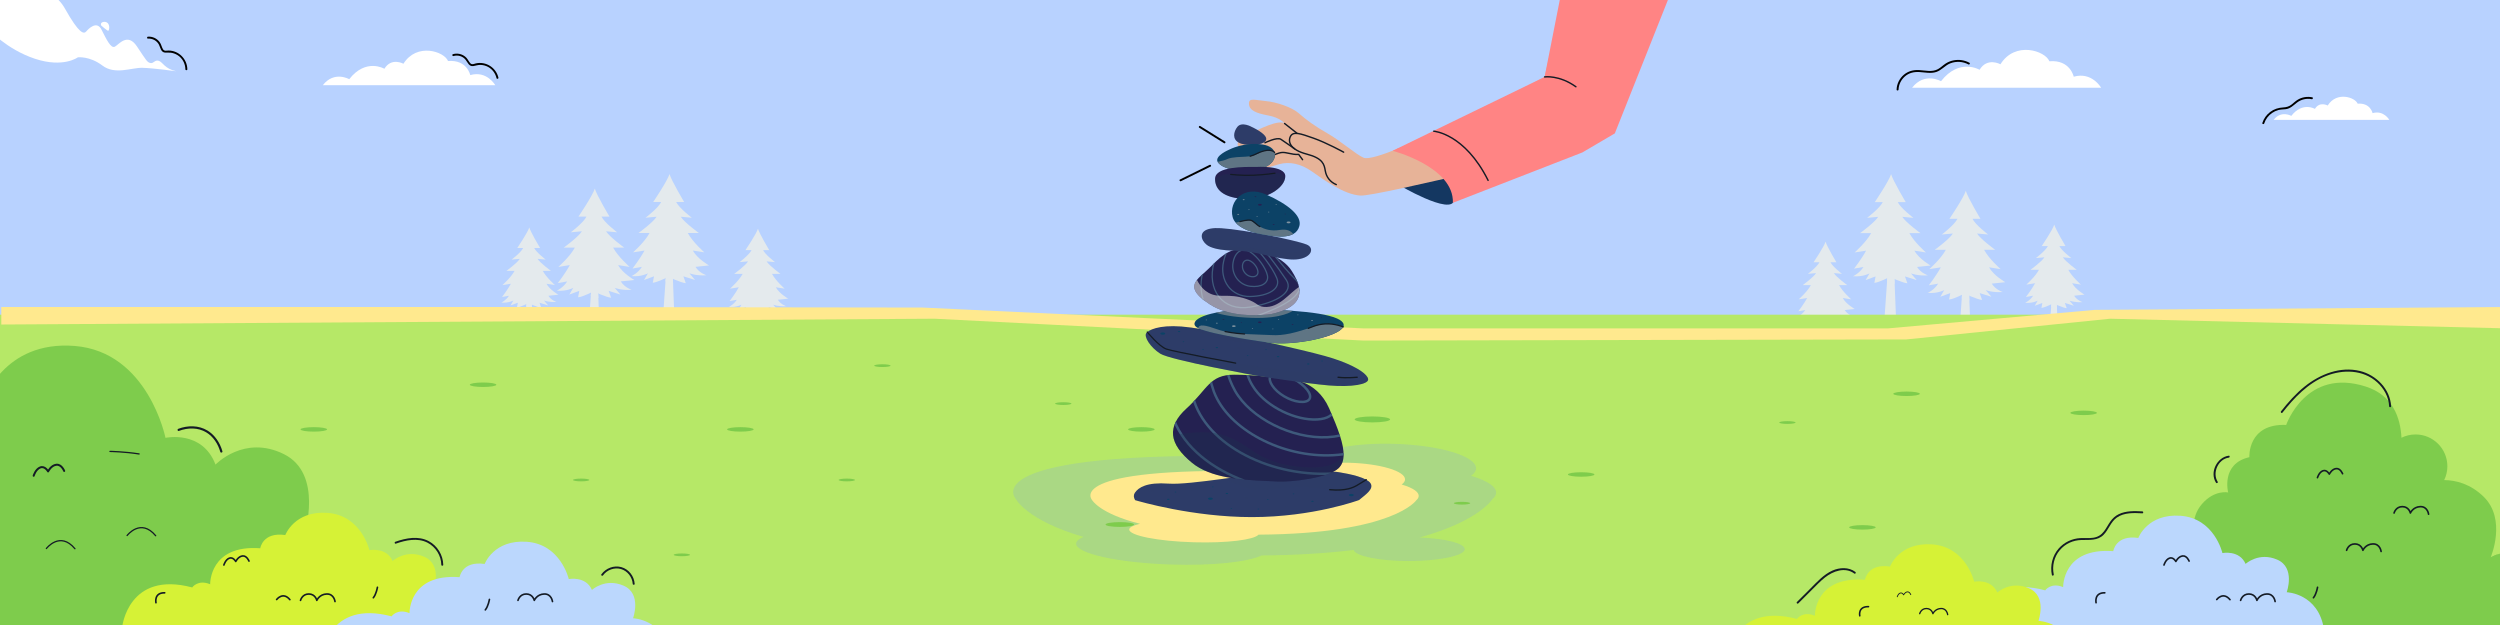<?xml version="1.0" encoding="UTF-8"?>
<svg xmlns="http://www.w3.org/2000/svg" xmlns:xlink="http://www.w3.org/1999/xlink" viewBox="0 0 1920 480">
  <defs>
    <style>
      .cls-1 {
        stroke-width: 1.54px;
      }

      .cls-1, .cls-2, .cls-3, .cls-4, .cls-5, .cls-6, .cls-7, .cls-8, .cls-9, .cls-10, .cls-11, .cls-12 {
        fill: none;
      }

      .cls-1, .cls-2, .cls-3, .cls-5, .cls-6, .cls-7, .cls-9, .cls-10, .cls-12 {
        stroke: #141b25;
        stroke-linecap: round;
        stroke-linejoin: round;
      }

      .cls-13 {
        fill: #fff;
      }

      .cls-2 {
        stroke-width: 1.1px;
      }

      .cls-3 {
        stroke-width: 1.22px;
      }

      .cls-14 {
        fill: #7ecc4c;
      }

      .cls-15 {
        fill: #e4eaed;
      }

      .cls-16 {
        fill: #b6e867;
      }

      .cls-17 {
        fill: #d6f236;
      }

      .cls-4 {
        stroke-width: 1.9px;
      }

      .cls-4, .cls-8 {
        stroke: #3e5a7c;
        stroke-miterlimit: 10;
      }

      .cls-5 {
        stroke-width: .98px;
      }

      .cls-18 {
        clip-path: url(#clippath-2);
      }

      .cls-19 {
        isolation: isolate;
      }

      .cls-20 {
        fill: #d2e8ff;
      }

      .cls-21 {
        fill: #b8d2ff;
      }

      .cls-22 {
        fill: #ffe98e;
      }

      .cls-6 {
        stroke-width: .68px;
      }

      .cls-23 {
        clip-path: url(#clippath-1);
      }

      .cls-24 {
        fill: #e2e2e2;
        opacity: .6;
      }

      .cls-24, .cls-25, .cls-26, .cls-27, .cls-28 {
        mix-blend-mode: multiply;
      }

      .cls-29 {
        fill: #5f7584;
      }

      .cls-30 {
        fill: #ff8484;
      }

      .cls-31 {
        fill: #8093a0;
      }

      .cls-7 {
        stroke-width: 1.03px;
      }

      .cls-25 {
        fill: #7b96fa;
      }

      .cls-25, .cls-27 {
        opacity: .2;
      }

      .cls-26 {
        fill: #1d334f;
        opacity: .3;
      }

      .cls-32, .cls-27 {
        fill: #2d3c68;
      }

      .cls-33 {
        fill: #242151;
      }

      .cls-8 {
        stroke-width: .98px;
      }

      .cls-34 {
        clip-path: url(#clippath);
      }

      .cls-9 {
        stroke-width: 1px;
      }

      .cls-10 {
        stroke-width: 1.05px;
      }

      .cls-35 {
        fill: #bbd7fd;
      }

      .cls-36 {
        fill: #143761;
      }

      .cls-37 {
        fill: #141b25;
      }

      .cls-38 {
        fill: #e7b398;
      }

      .cls-39 {
        fill: #0c4266;
      }

      .cls-12 {
        stroke-width: 1.27px;
      }
    </style>
    <clipPath id="clippath">
      <rect class="cls-11" width="1920" height="480"/>
    </clipPath>
    <clipPath id="clippath-1">
      <path class="cls-11" d="m1031.88,349.86c-.13,3.97-1.29,7.15-3.72,9.58-7.64,7.63-36.68,10.99-47.32,10.36-2.81-.17-5.87-.28-9.08-.44-18.33-.83-41.98-2.22-56.24-13.89-8.7-7.12-13.87-14.12-14.59-21.27-.68-6.68,2.51-13.45,10.31-20.51,16.16-14.63,17.4-25.92,36.62-25.92,1.69,0,3.4.02,5.13.08h.02c17.91.55,36.68,3.59,36.68,3.59,0,0,21.07-.63,31.13,22.26,6.88,15.62,11.34,27.66,11.06,36.17Z"/>
    </clipPath>
    <clipPath id="clippath-2">
      <path class="cls-11" d="m982.81,239.41c-1.86.63-3.95,1.2-6.25,1.71,0,0-18.73,3.21-35.9-2.11h-.02s0-.02-.02-.02c-3.95-1.21-7.83-2.9-11.38-5.18-18.94-12.2-11.91-17.7-3.67-25.01.87-.78,1.73-1.59,2.6-2.43,7.33-7.13,14.8-16.09,27.62-15.26,5.91.38,11.97,1.52,17.51,3.51h.06c7.92,2.81,14.82,7.29,18.75,13.57,6.19,9.81,12.38,24.04-9.31,31.21Z"/>
    </clipPath>
  </defs>
  <g class="cls-19">
    <g id="OBJECTS">
      <g class="cls-34">
        <rect class="cls-21" x="-1.33" y="-.13" width="1922.67" height="480.78"/>
        <path class="cls-20" d="m483.67,264.07c1.93,0,1.93-3,0-3s-1.93,3,0,3h0Z"/>
        <path d="m921.04,98.11c6.34,3.95,12.68,7.91,19.02,11.86.82.51,1.58-.79.76-1.3-6.34-3.95-12.68-7.91-19.02-11.86-.82-.51-1.58.79-.76,1.3h0Z"/>
        <path d="m906.99,139.14c7.59-3.74,15.18-7.48,22.78-11.22.87-.43.11-1.72-.76-1.3-7.59,3.74-15.18,7.48-22.78,11.22-.87.43-.11,1.72.76,1.3h0Z"/>
        <path d="m348.32,43.03c3.31-.97,7.09.12,9.25,2.86,1.64,2.07,2.68,5.37,5.95,4.85,1.94-.31,3.64-.97,5.66-.89s4,.62,5.76,1.59c3.27,1.8,5.55,4.98,6.39,8.58.22.94,1.67.54,1.45-.4-1.81-7.69-9.55-12.66-17.31-10.93-1.05.23-2.27.89-3.35.5-.78-.28-1.32-1.05-1.76-1.71-.92-1.38-1.66-2.79-2.96-3.87-2.62-2.2-6.22-2.98-9.5-2.02-.92.27-.53,1.72.4,1.45h0Z"/>
        <path d="m113.65,29.67c3.46-.25,6.88,1.58,8.45,4.7,1.19,2.36,1.47,5.83,4.78,6.05,1.84.12,3.54-.2,5.38.23,1.95.45,3.81,1.33,5.37,2.59,2.99,2.44,4.68,6.14,4.75,9.97.02.96,1.52.97,1.5,0-.14-7.9-6.61-14.45-14.58-14.39-.95,0-2.07.32-2.99-.02s-1.4-1.33-1.75-2.21c-.63-1.57-1.05-3.11-2.11-4.47-2.07-2.67-5.42-4.2-8.79-3.95-.96.07-.96,1.57,0,1.5h0Z"/>
        <path d="m1458.09,68.79c.11-3.86,1.93-7.46,4.79-10.02,3.21-2.88,7.14-3.7,11.34-3.44s8.64,1.3,12.79-.04,6.82-5.12,10.87-6.67c4.5-1.73,9.63-1.44,13.86.86.85.46,1.61-.84.76-1.3-3.78-2.04-8.18-2.66-12.39-1.78-2.11.44-4.16,1.27-5.95,2.46-2,1.32-3.7,3.07-5.81,4.23-4.47,2.45-9.77.96-14.56.72-4.28-.21-8.25.77-11.57,3.55s-5.5,7.02-5.63,11.43c-.03.97,1.47.96,1.5,0h0Z"/>
        <path d="m1738.92,94.79c1.06-3.27,3.22-6.11,6.06-8.05,1.44-.98,3.03-1.74,4.71-2.2,1.88-.52,3.8-.46,5.72-.69,3.65-.45,5.89-2.94,8.66-5.06,3.22-2.46,7.34-3.41,11.31-2.62.94.19,1.35-1.26.4-1.45-3.84-.76-7.87-.14-11.23,1.92-1.63,1-2.99,2.34-4.47,3.53-2,1.59-3.96,2.19-6.5,2.33-3.71.21-7.1,1.22-10.09,3.49-2.82,2.14-4.92,5.05-6.01,8.42-.3.92,1.15,1.31,1.45.4h0Z"/>
        <g class="cls-28">
          <polygon class="cls-15" points="460.53 253.84 451.86 253.84 453.72 227.37 457.4 175.33 459.54 228.98 460.53 253.84"/>
          <polygon class="cls-15" points="459.54 228.98 453.72 227.37 457.4 175.33 459.54 228.98"/>
          <path class="cls-15" d="m476.76,216.12l10.39-1.09s-9-5.09-12.41-11.43l8.82,1.39s-8.98-7.88-12.69-14.84h8.51s-11.3-8.19-13.93-12.52l8.51.77s-9.8-7.42-12.02-12.06h6.14s-9.72-16.23-11.27-21.49c-1.55,5.26-12.54,21.49-12.54,21.49h6.14c-2.22,4.64-12.02,12.06-12.02,12.06l8.51-.77c-2.63,4.33-13.93,12.52-13.93,12.52h8.51c-3.71,6.96-12.69,14.84-12.69,14.84l8.82-1.39c-3.4,6.34-9.21,13.81-9.21,13.81l7.2-1.29c-2.94,4.79-7.97,7.13-7.97,7.13,7.74.62,12.62-2.18,12.62-2.18l-3,5.14,7.65-2.82-.93,4.95c3.71-.31,11.82-4.58,11.82-4.58,0,0,9.81,4.6,13.53,4.91l-1.86-5.28,9,2.82-4.36-5.14s5.31,2.12,13.05,1.5c0,0-5.46-1.66-8.4-6.45Z"/>
        </g>
        <g class="cls-28">
          <polygon class="cls-15" points="409.21 254.93 402.83 254.93 404.2 235.43 406.91 197.1 408.49 236.62 409.21 254.93"/>
          <polygon class="cls-15" points="408.49 236.62 404.2 235.43 406.91 197.1 408.49 236.62"/>
          <path class="cls-15" d="m421.17,227.14l7.66-.8s-6.63-3.75-9.14-8.42l6.5,1.02s-6.61-5.81-9.35-10.93h6.27s-8.32-6.04-10.26-9.22l6.27.57s-7.22-5.47-8.85-8.88h4.52s-7.16-11.96-8.3-15.83c-1.14,3.87-9.23,15.83-9.23,15.83h4.52c-1.63,3.42-8.85,8.88-8.85,8.88l6.27-.57c-1.94,3.19-10.26,9.22-10.26,9.22h6.27c-2.74,5.12-9.35,10.93-9.35,10.93l6.5-1.02c-2.51,4.67-6.79,10.17-6.79,10.17l5.3-.95c-2.17,3.53-5.87,5.25-5.87,5.25,5.7.46,9.29-1.61,9.29-1.61l-2.21,3.79,5.63-2.08-.68,3.64c2.74-.23,8.71-3.37,8.71-3.37,0,0,7.23,3.39,9.97,3.62l-1.37-3.89,6.63,2.08-3.21-3.79s3.91,1.56,9.61,1.11c0,0-4.02-1.22-6.19-4.75Z"/>
        </g>
        <g class="cls-28">
          <polygon class="cls-15" points="584.96 259.11 578.32 259.11 579.75 238.84 582.56 198.97 584.2 240.07 584.96 259.11"/>
          <polygon class="cls-15" points="584.2 240.07 579.75 238.84 582.56 198.97 584.2 240.07"/>
          <path class="cls-15" d="m597.39,230.22l7.96-.84s-6.89-3.9-9.5-8.76l6.76,1.07s-6.88-6.04-9.72-11.37h6.52s-8.65-6.28-10.67-9.59l6.52.59s-7.51-5.68-9.21-9.24h4.7s-7.44-12.43-8.63-16.46c-1.19,4.03-9.6,16.46-9.6,16.46h4.7c-1.7,3.55-9.21,9.24-9.21,9.24l6.52-.59c-2.02,3.32-10.67,9.59-10.67,9.59h6.52c-2.85,5.33-9.72,11.37-9.72,11.37l6.76-1.07c-2.61,4.86-7.06,10.58-7.06,10.58l5.52-.99c-2.25,3.67-6.11,5.46-6.11,5.46,5.93.47,9.66-1.67,9.66-1.67l-2.3,3.94,5.86-2.16-.71,3.79c2.85-.24,9.06-3.51,9.06-3.51,0,0,7.52,3.53,10.36,3.76l-1.42-4.05,6.89,2.16-3.34-3.94s4.07,1.63,9.99,1.15c0,0-4.18-1.27-6.44-4.94Z"/>
        </g>
        <g class="cls-28">
          <polygon class="cls-15" points="517.9 242.67 509.23 242.67 511.1 216.19 514.78 164.15 516.92 217.8 517.9 242.67"/>
          <polygon class="cls-15" points="516.92 217.8 511.1 216.19 514.78 164.15 516.92 217.8"/>
          <path class="cls-15" d="m534.13,204.94l10.39-1.09s-9-5.09-12.41-11.43l8.82,1.39s-8.98-7.88-12.69-14.84h8.51s-11.3-8.19-13.93-12.52l8.51.77s-9.8-7.42-12.02-12.06h6.14s-9.72-16.23-11.27-21.49c-1.55,5.26-12.54,21.49-12.54,21.49h6.14c-2.22,4.64-12.02,12.06-12.02,12.06l8.51-.77c-2.63,4.33-13.93,12.52-13.93,12.52h8.51c-3.71,6.96-12.69,14.84-12.69,14.84l8.82-1.39c-3.41,6.34-9.21,13.81-9.21,13.81l7.2-1.29c-2.94,4.79-7.97,7.13-7.97,7.13,7.74.62,12.62-2.18,12.62-2.18l-3,5.14,7.65-2.82-.93,4.95c3.71-.31,11.82-4.58,11.82-4.58,0,0,9.81,4.6,13.53,4.91l-1.86-5.28,9,2.82-4.36-5.14s5.31,2.12,13.05,1.5c0,0-5.46-1.66-8.4-6.45Z"/>
        </g>
        <g class="cls-28">
          <polygon class="cls-15" points="1456.07 242.75 1447.4 242.75 1449.27 216.28 1452.95 164.24 1455.09 217.88 1456.07 242.75"/>
          <polygon class="cls-15" points="1455.09 217.88 1449.27 216.28 1452.95 164.24 1455.09 217.88"/>
          <path class="cls-15" d="m1472.3,205.02l10.39-1.09s-9-5.09-12.41-11.43l8.82,1.39s-8.98-7.88-12.69-14.84h8.51s-11.3-8.19-13.93-12.52l8.51.77s-9.8-7.42-12.02-12.06h6.14s-9.72-16.23-11.27-21.49c-1.55,5.26-12.54,21.49-12.54,21.49h6.14c-2.22,4.64-12.02,12.06-12.02,12.06l8.51-.77c-2.63,4.33-13.93,12.52-13.93,12.52h8.51c-3.71,6.96-12.69,14.84-12.69,14.84l8.82-1.39c-3.4,6.34-9.21,13.81-9.21,13.81l7.2-1.29c-2.94,4.79-7.97,7.13-7.97,7.13,7.74.62,12.62-2.18,12.62-2.18l-3,5.14,7.65-2.82-.93,4.95c3.71-.31,11.82-4.58,11.82-4.58,0,0,9.81,4.6,13.53,4.91l-1.86-5.28,9,2.82-4.36-5.14s5.31,2.12,13.05,1.5c0,0-5.46-1.66-8.4-6.45Z"/>
        </g>
        <g class="cls-28">
          <polygon class="cls-15" points="1404.76 265.88 1398.38 265.88 1399.75 246.38 1402.46 208.04 1404.04 247.56 1404.76 265.88"/>
          <polygon class="cls-15" points="1404.04 247.56 1399.75 246.38 1402.46 208.04 1404.04 247.56"/>
          <path class="cls-15" d="m1416.72,238.09l7.66-.8s-6.63-3.75-9.14-8.42l6.5,1.02s-6.61-5.81-9.35-10.93h6.27s-8.32-6.04-10.26-9.22l6.27.57s-7.22-5.47-8.85-8.88h4.52s-7.16-11.96-8.3-15.83c-1.14,3.87-9.23,15.83-9.23,15.83h4.52c-1.63,3.42-8.85,8.88-8.85,8.88l6.27-.57c-1.94,3.19-10.26,9.22-10.26,9.22h6.27c-2.74,5.12-9.35,10.93-9.35,10.93l6.5-1.02c-2.51,4.67-6.79,10.17-6.79,10.17l5.3-.95c-2.17,3.53-5.87,5.25-5.87,5.25,5.7.46,9.29-1.61,9.29-1.61l-2.21,3.79,5.63-2.08-.68,3.64c2.74-.23,8.71-3.37,8.71-3.37,0,0,7.23,3.39,9.97,3.62l-1.37-3.89,6.63,2.08-3.21-3.79s3.91,1.56,9.61,1.11c0,0-4.02-1.22-6.19-4.75Z"/>
        </g>
        <g class="cls-28">
          <polygon class="cls-15" points="1580.5 256.01 1573.86 256.01 1575.29 235.73 1578.11 195.87 1579.75 236.96 1580.5 256.01"/>
          <polygon class="cls-15" points="1579.75 236.96 1575.29 235.73 1578.11 195.87 1579.75 236.96"/>
          <path class="cls-15" d="m1592.94,227.11l7.96-.84s-6.89-3.9-9.5-8.76l6.76,1.07s-6.88-6.04-9.72-11.37h6.52s-8.65-6.28-10.67-9.59l6.52.59s-7.51-5.68-9.21-9.24h4.7s-7.44-12.43-8.63-16.46c-1.19,4.03-9.6,16.46-9.6,16.46h4.7c-1.7,3.55-9.21,9.24-9.21,9.24l6.52-.59c-2.02,3.32-10.67,9.59-10.67,9.59h6.52c-2.85,5.33-9.72,11.37-9.72,11.37l6.76-1.07c-2.61,4.86-7.06,10.58-7.06,10.58l5.52-.99c-2.25,3.67-6.11,5.46-6.11,5.46,5.93.47,9.66-1.67,9.66-1.67l-2.3,3.94,5.86-2.16-.71,3.79c2.85-.24,9.06-3.51,9.06-3.51,0,0,7.52,3.53,10.36,3.76l-1.42-4.05,6.89,2.16-3.34-3.94s4.07,1.63,9.99,1.15c0,0-4.18-1.27-6.44-4.94Z"/>
        </g>
        <g class="cls-28">
          <polygon class="cls-15" points="1513.45 255.55 1504.78 255.55 1506.64 229.07 1510.32 177.03 1512.46 230.68 1513.45 255.55"/>
          <polygon class="cls-15" points="1512.46 230.68 1506.64 229.07 1510.32 177.03 1512.46 230.68"/>
          <path class="cls-15" d="m1529.68,217.82l10.39-1.09s-9-5.09-12.41-11.43l8.82,1.39s-8.98-7.88-12.69-14.84h8.51s-11.3-8.19-13.93-12.52l8.51.77s-9.8-7.42-12.02-12.06h6.14s-9.72-16.23-11.27-21.49c-1.55,5.26-12.54,21.49-12.54,21.49h6.14c-2.22,4.64-12.02,12.06-12.02,12.06l8.51-.77c-2.63,4.33-13.93,12.52-13.93,12.52h8.51c-3.71,6.96-12.69,14.84-12.69,14.84l8.82-1.39c-3.41,6.34-9.21,13.81-9.21,13.81l7.2-1.29c-2.94,4.79-7.97,7.13-7.97,7.13,7.74.62,12.62-2.18,12.62-2.18l-3,5.14,7.65-2.82-.93,4.95c3.71-.31,11.82-4.58,11.82-4.58,0,0,9.81,4.6,13.53,4.91l-1.86-5.28,9,2.82-4.36-5.14s5.31,2.12,13.05,1.5c0,0-5.46-1.66-8.4-6.45Z"/>
        </g>
        <rect class="cls-16" x="-1" y="241.68" width="1924.22" height="238.97"/>
        <polygon class="cls-22" points="1 249.23 717.79 244.78 1047.3 261.55 1463.96 260.69 1620.57 244.78 1925.67 252.21 1925.21 235.79 1608.8 237.98 1449.84 252.21 1047.3 252.21 708.62 236.2 420.08 235.79 1 235.79 1 249.23"/>
        <g>
          <path class="cls-13" d="m-9.03,22.24s14.06,15.69,35.89,22.9c21.83,7.2,32.93-1.12,32.93-1.12,0,0,9.05-1.1,18.84,6.31,9.79,7.4,22.2,1.55,30.73,1.75,8.54.21,25.96,2.65,25.96,2.65-8.99-2.01-10.18-6.93-13.33-8-3.15-1.07-3.98,2.31-6.52,1.67-2.54-.64-3.03-1.9-10.31-12.77-7.28-10.87-13.87-1.37-16.96.24s-6.55-5.87-10.24-13.1c-3.68-7.23-9.96-.65-11.76,1.41-1.8,2.06-5.3,2.1-16.3-17.53C38.89-12.98,14.85-11.55-2.32,1.45l-6.71,20.8Z"/>
          <path class="cls-13" d="m77.69,19.57c-1.28-2.71,3.15-3.73,5.04-1.83,1.9,1.9,1.09,5.98.32,5.91-.77-.07-5.36-4.07-5.36-4.07Z"/>
        </g>
        <rect class="cls-11" x="1.02" y="1.54" width="481.41" height="83.87" transform="translate(483.46 86.94) rotate(180)"/>
        <path class="cls-13" d="m309.84,48.95s-9.24-5.1-14.63,3.87c0,0-14.16-8.46-27,8,0,0-11.54-6.66-20.26,4.59h132.4s-6.42-11.4-19.19-7.74c0,0-2.45-12.03-17.06-10.8-2.86-7.34-24.02-14.37-34.26,2.09Z"/>
        <path class="cls-13" d="m1536.35,49.36s-10.14-5.6-16.04,4.24c0,0-15.53-9.28-29.62,8.77,0,0-12.66-7.31-22.22,5.03h145.19s-7.04-12.5-21.04-8.49c0,0-2.68-13.19-18.7-11.85-3.13-8.05-26.34-15.76-37.57,2.29Z"/>
        <path class="cls-13" d="m1787.67,81.04s-6.21-3.43-9.82,2.59c0,0-9.51-5.68-18.13,5.37,0,0-7.75-4.47-13.6,3.08h88.89s-4.31-7.65-12.88-5.19c0,0-1.64-8.07-11.45-7.25-1.92-4.93-16.13-9.65-23,1.4Z"/>
        <path class="cls-36" d="m1073.31,114.3s26.57,2.31,40.89,30.4c14.32,28.08-35.11,0-35.11,0,0,0-26.34-14.57-5.78-30.4Z"/>
        <path class="cls-38" d="m1215.25,111.78s-157.13,39.11-170.3,38.42c-13.17-.69-29.34-12.92-37.65-18.69-8.32-5.77-16.92-7.59-24.89-5.42-7.97,2.16-14.15,5.65-13.69-2.54,0,0-7.28,4.36-10.83,1.41-3.55-2.94.26-8.05,6.67-11.51,6.41-3.46,6.93-3.81,6.93-3.81,0,0-17.67,6.66-20.36,2.77-2.69-3.89,3.81-6.92,9.7-10.04,5.89-3.12,21.4-10.82,25.73-7.53,0,0-3.12-4.41-12.47-6.14-9.36-1.73-14.64-3.89-14.9-8.91-.26-5.02,4.85-2.86,12.91-2.16s20.1,4.67,25.56,9.52c5.46,4.85,12.3,9.86,21.92,15.32,9.62,5.45,22.19,16.44,27.72,18.69,13.43,5.45,138.97-62.07,138.97-62.07l28.99,52.7Z"/>
        <path class="cls-2" d="m1031.9,116.86s-12.94-7.15-23.1-10.73c-10.16-3.58-15.71-5.54-17.79-1.27-2.08,4.27.12,10.27,12.59,13.5s13.4,7.96,14.21,12.81c.81,4.85,3.81,8.65,8.43,10.61"/>
        <path class="cls-2" d="m968.72,123.55s10.86-5.65,15.02-6.35c4.16-.69,8.13,1.81,13.63,1.38l3,4.04"/>
        <line class="cls-2" x1="986.57" y1="94.85" x2="996.2" y2="102.43"/>
        <path class="cls-2" d="m971.49,109.64s9.28-4.57,12.23-2.66c2.95,1.9,10.53,7.32,10.53,7.32"/>
        <polygon class="cls-38" points="1186.26 59.08 1203.8 -17.82 1240.18 -17.82 1240.18 94.85 1215.25 111.78 1186.26 59.08"/>
        <path class="cls-30" d="m1069.51,115.8s47.3,12.33,46.3,39.96l99.45-38.68,24.93-14.65,47.04-118.22-85.82-2.03-15.15,76.91-116.75,56.72Z"/>
        <path class="cls-2" d="m1101.13,100.76s23.7,1.66,41.72,37.75"/>
        <path class="cls-2" d="m1186.26,59.08s11.1-1.68,24.04,7.55"/>
        <rect class="cls-11" x="931.2" y="-.13" width="269.8" height="144.58"/>
        <path class="cls-25" d="m1129.76,365.42c2.43-1.73,3.8-3.63,3.85-5.65.27-9.46-27.97-17.92-63.06-18.91-29.28-.82-54.06,3.82-61.64,10.88-12.27-.51-25.56-.92-40.03-1.23-223.3-4.79-188.85,32.53-188.85,32.53h0s8.31,16.6,52.17,29.32c-3.64,1.51-5.67,3.24-5.72,5.11-.19,7.62,32.52,14.82,73.06,16.09,31.82,1,58.99-1.96,69.31-6.96,27.52-.24,50.87-1.81,70.69-4.22,1.52,4.75,20,8.5,42.63,8.5s42.78-4.09,42.78-9.12c0-4.46-14.99-8.16-34.79-8.96,46.28-12.77,56.24-29.75,56.24-29.75h.09s12.11-8.98-16.72-17.6Z"/>
        <path class="cls-14" d="m1053.98,383.54c0,1.62-7.78,2.93-17.37,2.93s-17.37-1.31-17.37-2.93,7.78-2.93,17.37-2.93,17.37,1.31,17.37,2.93Z"/>
        <path class="cls-14" d="m985.25,398.71c0,1.25-6.03,2.27-13.47,2.27s-13.47-1.02-13.47-2.27,6.03-2.27,13.47-2.27,13.47,1.02,13.47,2.27Z"/>
        <ellipse class="cls-14" cx="860.04" cy="402.83" rx="10.97" ry="1.85"/>
        <path class="cls-14" d="m656.61,368.62c0,.58-2.81,1.06-6.27,1.06s-6.27-.47-6.27-1.06,2.81-1.06,6.27-1.06,6.27.47,6.27,1.06Z"/>
        <path class="cls-14" d="m452.61,368.62c0,.58-2.81,1.06-6.27,1.06s-6.27-.47-6.27-1.06,2.81-1.06,6.27-1.06,6.27.47,6.27,1.06Z"/>
        <path class="cls-14" d="m529.94,426.12c0,.58-2.81,1.06-6.27,1.06s-6.27-.47-6.27-1.06,2.81-1.06,6.27-1.06,6.27.47,6.27,1.06Z"/>
        <ellipse class="cls-14" cx="816.59" cy="309.97" rx="6.27" ry="1.06"/>
        <ellipse class="cls-14" cx="677.67" cy="280.82" rx="6.27" ry="1.06"/>
        <path class="cls-14" d="m1129.1,386.47c0,.58-2.81,1.06-6.27,1.06s-6.27-.47-6.27-1.06,2.81-1.06,6.27-1.06,6.27.47,6.27,1.06Z"/>
        <path class="cls-14" d="m1067.59,322.12c0,1.27-6.09,2.29-13.6,2.29s-13.6-1.03-13.6-2.29,6.09-2.29,13.6-2.29,13.6,1.03,13.6,2.29Z"/>
        <path class="cls-22" d="m1076.47,372.09c1.66-1.18,2.58-2.47,2.62-3.84.18-6.43-19.01-12.18-42.87-12.85-19.9-.56-36.75,2.6-41.9,7.39-8.34-.34-17.38-.63-27.21-.84-151.79-3.26-128.37,22.11-128.37,22.11,0,0,5.81,10.43,36.81,18.22-5.19,1.18-8.24,2.68-8.29,4.38-.13,4.64,22.11,9.04,49.67,9.81,25.2.71,46.12-1.85,49.62-5.85,104.42-.73,121.28-26.56,121.28-26.56,0,0,8.24-6.11-11.36-11.96Z"/>
        <ellipse class="cls-14" cx="876.57" cy="329.77" rx="10.2" ry="1.72"/>
        <ellipse class="cls-14" cx="568.6" cy="329.77" rx="10.2" ry="1.72"/>
        <ellipse class="cls-14" cx="241" cy="329.77" rx="10.2" ry="1.72"/>
        <ellipse class="cls-14" cx="371" cy="295.48" rx="10.2" ry="1.72"/>
        <ellipse class="cls-14" cx="1214.33" cy="364.4" rx="10.2" ry="1.72"/>
        <ellipse class="cls-14" cx="1430.33" cy="405.02" rx="10.2" ry="1.72"/>
        <path class="cls-14" d="m1379,324.5c0,.58-2.81,1.06-6.27,1.06s-6.27-.47-6.27-1.06,2.81-1.06,6.27-1.06,6.27.47,6.27,1.06Z"/>
        <ellipse class="cls-14" cx="1464.24" cy="302.43" rx="10.2" ry="1.72"/>
        <ellipse class="cls-14" cx="1600.24" cy="317.08" rx="10.2" ry="1.72"/>
        <g>
          <path class="cls-32" d="m961.43,397.13c47.07,0,82.31-13.08,82.31-13.08h0c4.58-3.91,11.68-8.32,8.85-12.88-.63-1-1.8-1.92-3.32-2.75-7.41-4.02-22.95-6.04-22.95-6.04,0,0-15.86-.99-39.68,0-11.93.49-30.07,3.07-47.34,5.37-17.15,2.28-33.43,4.27-41.81,3.67-16.79-1.22-23.19,2.94-25.95,7.09-1.08,1.64-.96,3.54.21,5.61,3.16.95,44.45,13.01,89.67,13.01Z"/>
          <path class="cls-27" d="m1049.26,368.42c-4.18,1.72-9.17,6.9-14.93,7.68-12.21,1.67-16.07-1.61-32.96-2.11-18.48-.55-21.27,3.13-36.85,2.28-9.4-.52-17.86-6.07-25.23-8.51,17.27-2.3,35.41-4.88,47.34-5.37,23.82-.99,39.68,0,39.68,0,0,0,15.54,2.02,22.95,6.04Z"/>
          <g>
            <path class="cls-27" d="m915.86,376.57c0,.25-.42.44-.95.44s-.95-.2-.95-.44.43-.44.95-.44.95.2.95.44Z"/>
            <path class="cls-39" d="m943.21,379.02c0,.25-.43.44-.95.44s-.95-.2-.95-.44.43-.44.95-.44.95.2.95.44Z"/>
            <path class="cls-27" d="m988.97,389.1c0,.25-.42.44-.95.44s-.95-.2-.95-.44.43-.44.95-.44.95.2.95.44Z"/>
            <path class="cls-39" d="m1008.91,385c0,.25-.42.44-.95.44s-.95-.2-.95-.44.43-.44.95-.44.95.2.95.44Z"/>
            <path class="cls-39" d="m898.2,383.45c0,.25-.43.44-.95.44s-.95-.2-.95-.44.42-.44.95-.44.95.2.95.44Z"/>
            <path class="cls-39" d="m903.4,377.9c0,.17-.29.3-.64.3s-.64-.13-.64-.3.29-.3.64-.3.64.13.64.3Z"/>
            <path class="cls-39" d="m932.13,373.96c0,.17-.29.3-.64.3s-.64-.13-.64-.3.29-.3.64-.3.64.13.64.3Z"/>
            <path class="cls-39" d="m946.32,390.63c0,.17-.29.3-.64.3s-.64-.13-.64-.3.29-.3.64-.3.64.13.64.3Z"/>
            <path class="cls-27" d="m1018.29,381.7c0,.17-.29.3-.64.3s-.64-.13-.64-.3.29-.3.64-.3.64.13.64.3Z"/>
            <path class="cls-27" d="m915.56,387.19c0,.17-.29.3-.64.3s-.64-.13-.64-.3.29-.3.64-.3.64.13.64.3Z"/>
            <path class="cls-39" d="m974.3,383.75c0,.17-.29.3-.64.3s-.64-.13-.64-.3.29-.3.64-.3.64.13.64.3Z"/>
            <path class="cls-39" d="m994.1,379.32c0,.17-.29.3-.64.3s-.64-.13-.64-.3.29-.3.64-.3.64.13.64.3Z"/>
            <path class="cls-39" d="m967.04,390.93c0,.17-.29.3-.64.3s-.64-.13-.64-.3.29-.3.64-.3.64.13.64.3Z"/>
            <path class="cls-27" d="m886.43,377.02c0,.49-.85.89-1.9.89s-1.9-.4-1.9-.89.85-.89,1.9-.89,1.9.4,1.9.89Z"/>
            <path class="cls-39" d="m931.49,383.01c0,.49-.85.89-1.9.89s-1.9-.4-1.9-.89.85-.89,1.9-.89,1.9.4,1.9.89Z"/>
            <path class="cls-27" d="m959.02,382c0,.49-.85.89-1.9.89s-1.9-.4-1.9-.89.85-.89,1.9-.89,1.9.4,1.9.89Z"/>
            <ellipse class="cls-39" cx="1037.8" cy="380.21" rx="1.9" ry=".89"/>
          </g>
        </g>
        <g>
          <path class="cls-33" d="m1031.88,349.86c-.13,3.97-1.29,7.15-3.72,9.58-7.64,7.63-36.68,10.99-47.32,10.36-2.81-.17-5.87-.28-9.08-.44-18.33-.83-41.98-2.22-56.24-13.89-8.7-7.12-13.87-14.12-14.59-21.27-.68-6.68,2.51-13.45,10.31-20.51,16.16-14.63,17.4-25.92,36.62-25.92,1.69,0,3.4.02,5.13.08h.02c17.91.55,36.68,3.59,36.68,3.59,0,0,21.07-.63,31.13,22.26,6.88,15.62,11.34,27.66,11.06,36.17Z"/>
          <g class="cls-23">
            <g>
              <path class="cls-4" d="m861.49,304.69c20.29-31.43,36.38-59.8,49.84-80.45,11.45-20.54,40.95-34.48,52.37-35.1,7.37-.4,6.53,2.73,10.59,8.08,3.49,5.38,11.88,12.99,24.43,22.27,25.78,18.51,64.63,43.9,82.34,73.26,17.4,29.38,42.11,55.53,27.23,76.25-7.18,10.35-24.39,19.35-49.71,26.3-24.63,6.91-57.35,11.78-79.73,12.99-26.51,1.44-40.22-.9-54.01-5.72-13.22-4.85-26.52-12.19-39.06-21.47-25.84-18.51-44.9-44.97-24.28-76.42Z"/>
              <path class="cls-4" d="m880.13,303.68c18.64-53.91,39.33-98.06,69.88-99.73,10.09-.55,20.17,9.66,44.49,25.71,22.38,16.15,59.01,38.14,77.12,63.6,17.92,25.47,39.17,48.3,26.34,66.36-9.81,17.9-53.7,31.05-96.21,33.36-39.19,2.13-66.21-7.16-90.33-23.21-22.59-16.14-42.27-39.05-31.28-66.1Z"/>
              <path class="cls-4" d="m898.15,302.7c4.41-45.38,19.97-82.95,45.44-84.33,11.16-.61,25.12,7.81,47.61,21.41,21.44,13.66,51.41,32.49,70.37,54.03,18.85,21.54,33.74,41.2,25.3,56.48-6.82,15.19-36.95,26.01-70.74,27.85-61.23,3.33-118.98-30.25-117.98-75.45Z"/>
              <path class="cls-4" d="m915.53,301.75c-5.12-37.11,5.45-68.1,27.74-69.31,18.74-1.02,68.89,26.67,107.61,61.95,17.57,17.74,28.43,34.1,23.23,46.66-4.38,12.52-24.82,21.23-50.97,22.65-50.73,2.76-100.88-24.93-107.61-61.95Z"/>
              <path class="cls-4" d="m932.28,300.84c-10.31-29.07-3.9-53.53,15.62-54.59,18.53-1.01,60.24,20.83,91.66,48.75,32.06,27.89,25.64,52.34-15.62,54.59-39,2.12-80.71-19.72-91.66-48.75Z"/>
              <path class="cls-4" d="m948.41,299.97c-11.67-21.24-8.25-39.23,7.92-40.11,16-.87,48.11,15.18,71.29,35.8,23.37,20.61,19.95,38.59-7.92,40.11-27.32,1.49-59.42-14.57-71.29-35.8Z"/>
              <path class="cls-4" d="m963.9,299.12c-9.77-13.59-8.22-25.17,3.48-25.8,11.7-.64,33.09,9.69,47.65,23.02,14.6,13.33,13.05,24.9-3.48,25.8-16.46.9-37.85-9.43-47.65-23.02Z"/>
              <path class="cls-4" d="m1000.68,308.67c-6.85.37-16.66-4.27-21.91-10.36-5.24-6.09-4.73-11.29,1.15-11.61,5.88-.32,15.69,4.32,21.91,10.36,6.22,6.04,5.71,11.24-1.15,11.61Z"/>
            </g>
          </g>
          <path class="cls-26" d="m1031.88,349.86c-.13,3.97-1.29,7.15-3.72,9.58-7.64,7.63-36.68,10.99-47.32,10.36-2.81-.17-5.87-.28-9.08-.44-18.33-.83-41.98-2.22-56.24-13.89-8.7-7.12-13.87-14.12-14.59-21.27,17.68-3.17,30.41-2.82,38.98.14,19.6,6.77,21.17,15.29,42.9,21.5,3.81,1.09,31.44,7.17,43.8-1.13,2.12-1.42,3.8-3.17,5.28-4.86Z"/>
        </g>
        <g>
          <path class="cls-32" d="m1050.74,291.43c0,3.67-12.34,6.09-30.22,4.58-17.9-1.52-55.52-7.48-55.52-7.48,0,0-66.28-12.03-73.92-16.92-7.63-4.87-12.82-13.11-10.69-15.84.19-.22.41-.47.72-.74,3.18-2.73,13.06-6.31,33.17-3.53,13.78,1.9,46.03,8.37,72.77,14.43h.01c15.92,3.61,29.87,7.08,36.82,9.35,16,5.25,24.34,10.72,26.37,14.46.32.63.5,1.19.5,1.7Z"/>
          <path class="cls-27" d="m1050.74,291.44c0,3.66-12.33,6.09-30.22,4.57-17.89-1.52-55.52-7.48-55.52-7.48,0,0-66.27-12.03-73.91-16.93-7.64-4.88-12.82-13.11-10.69-15.84.19-.23.42-.47.72-.74,3.78,4.42,8.98,9.7,14.65,13.05,11.28,6.7,131.88,21.65,131.88,21.65h22.6c.32.63.49,1.2.49,1.71Z"/>
          <path class="cls-27" d="m987.05,265.93s-18.02-.76-40.89-3.98c-22.87-3.22-31.88-10.46-31.88-10.46,13.78,1.9,46.03,8.37,72.77,14.43Z"/>
          <g>
            <path class="cls-39" d="m906.46,254.62c0,.25-.43.44-.95.44s-.95-.2-.95-.44.43-.44.95-.44.95.2.95.44Z"/>
            <ellipse class="cls-39" cx="934.55" cy="266.96" rx=".95" ry=".44"/>
            <path class="cls-39" d="m982.51,273.92c0,.25-.42.44-.95.44s-.95-.2-.95-.44.43-.44.95-.44.95.2.95.44Z"/>
            <path class="cls-39" d="m1005.7,279.54c0,.25-.43.44-.95.44s-.95-.2-.95-.44.43-.44.95-.44.95.2.95.44Z"/>
            <path class="cls-27" d="m900.84,261.76c0,.25-.43.44-.95.44s-.95-.2-.95-.44.43-.44.95-.44.95.2.95.44Z"/>
            <path class="cls-39" d="m909.55,262.5c0,.17-.29.3-.64.3s-.64-.13-.64-.3.29-.3.64-.3.64.13.64.3Z"/>
            <path class="cls-27" d="m922.27,262.5c0,.17-.29.3-.64.3s-.64-.13-.64-.3.29-.3.64-.3.64.13.64.3Z"/>
            <path class="cls-39" d="m958.85,273.18c0,.17-.29.3-.64.3s-.64-.13-.64-.3.29-.3.64-.3.64.13.64.3Z"/>
            <path class="cls-39" d="m1016.01,277.27c0,.17-.29.3-.64.3s-.64-.13-.64-.3.29-.3.64-.3.64.13.64.3Z"/>
            <path class="cls-39" d="m924.6,268.29c0,.17-.29.3-.64.3s-.64-.13-.64-.3.29-.3.64-.3.64.13.64.3Z"/>
            <path class="cls-39" d="m972.96,268.59c0,.17-.29.3-.64.3s-.64-.13-.64-.3.29-.3.64-.3.64.13.64.3Z"/>
            <ellipse class="cls-27" cx="996.27" cy="272.88" rx=".64" ry=".3"/>
            <path class="cls-27" d="m972.96,277.27c0,.17-.29.3-.64.3s-.64-.13-.64-.3.29-.3.64-.3.64.13.64.3Z"/>
            <path class="cls-39" d="m894.91,256.19c0,.49-.85.89-1.9.89s-1.9-.4-1.9-.89.85-.89,1.9-.89,1.9.4,1.9.89Z"/>
            <path class="cls-27" d="m953.9,267.4c0,.49-.85.89-1.9.89s-1.9-.4-1.9-.89.85-.89,1.9-.89,1.9.4,1.9.89Z"/>
            <path class="cls-27" d="m1031.44,283.46c0,.49-.85.89-1.9.89s-1.9-.4-1.9-.89.85-.89,1.9-.89,1.9.4,1.9.89Z"/>
          </g>
        </g>
        <path class="cls-5" d="m881.11,255.02s8.96,11.02,14.65,13.05c5.68,2.03,53.24,10.81,53.24,10.81"/>
        <path class="cls-10" d="m1042.31,289.73s-8.26.81-14.67,0"/>
        <path class="cls-10" d="m1049.26,368.42s-4.1,2.56-6.94,4.24c-2.85,1.68-8.51,4.61-21.08,3.43"/>
        <g>
          <path class="cls-39" d="m1031.62,251.03c-3.75,7.82-38.92,14.86-57.33,12.05,0,0-43.08-5.72-54.04-11.06-1.09-.51-1.87-1.04-2.24-1.56-.57-.76-.78-1.53-.6-2.34.59-2.95,6.26-5.95,16.2-7.95,7.27-1.48,16.8-2.42,28.31-2.42,10.21,0,20.92.3,30.84.97,14.58,1.02,27.39,2.87,34.13,5.9,2.84,1.25,4.6,2.74,5,4.43.18.66.08,1.32-.26,1.98Z"/>
          <path class="cls-29" d="m992.76,238.73s-7.77,6.15-31.13,5.39c-14.8-.48-23.58-2.53-28.03-3.95,7.27-1.48,16.8-2.42,28.31-2.42,10.21,0,20.92.3,30.84.97h.01Z"/>
          <path class="cls-29" d="m1031.61,251.04c-3.74,7.82-38.92,14.86-57.33,12.05,0,0-43.08-5.73-54.04-11.06.51-3.32,5.39-2.43,14.99,1.02,11.8,4.23,31.74,3.68,41.11,4.29,9.36.61,18.52-1.63,33.37-6.85,9.84-3.45,17.7-1.29,21.9.55Z"/>
          <path class="cls-5" d="m1031.61,251.04s-6.68-2.68-13.64-2.3c-6.95.38-11.14,2.76-13.23,3.45"/>
          <path class="cls-5" d="m940.89,254.62s7.12,1.49,14.92,1.88"/>
          <g>
            <path class="cls-33" d="m940.3,245.4c0,.18-.32.33-.71.33s-.71-.15-.71-.33.32-.33.71-.33.71.15.71.33Z"/>
            <path class="cls-33" d="m993.41,249.18c0,.18-.32.33-.71.33s-.71-.15-.71-.33.32-.33.71-.33.71.15.71.33Z"/>
            <path class="cls-31" d="m1008.36,246.1c0,.18-.32.33-.71.33s-.71-.15-.71-.33.32-.33.71-.33.71.15.71.33Z"/>
            <ellipse class="cls-31" cx="934.55" cy="248.19" rx=".71" ry=".33"/>
            <path class="cls-31" d="m926.95,245.73c0,.12-.22.23-.48.23s-.48-.1-.48-.23.22-.23.48-.23.48.1.48.23Z"/>
            <path class="cls-31" d="m962.39,252.19c0,.12-.22.23-.48.23s-.48-.1-.48-.23.22-.23.48-.23.48.1.48.23Z"/>
            <path class="cls-33" d="m1015.39,243.63c0,.12-.22.23-.48.23s-.48-.1-.48-.23.22-.23.48-.23.48.1.48.23Z"/>
            <ellipse class="cls-33" cx="953.42" cy="247.52" rx=".48" ry=".23"/>
            <path class="cls-31" d="m982.41,245.17c0,.12-.22.23-.48.23s-.48-.1-.48-.23.22-.23.48-.23.48.1.48.23Z"/>
            <path class="cls-31" d="m997.26,241.85c0,.12-.22.23-.48.23s-.48-.1-.48-.23.22-.23.48-.23.48.1.48.23Z"/>
            <path class="cls-31" d="m978.03,252.64c0,.12-.22.23-.48.23s-.48-.1-.48-.23.22-.23.48-.23.48.1.48.23Z"/>
            <path class="cls-31" d="m949,250.48c0,.37-.64.67-1.42.67s-1.42-.3-1.42-.67.64-.67,1.42-.67,1.42.3,1.42.67Z"/>
            <path class="cls-33" d="m968.94,247.52c0,.37-.64.67-1.42.67s-1.42-.3-1.42-.67.64-.67,1.42-.67,1.42.3,1.42.67Z"/>
          </g>
        </g>
        <path class="cls-32" d="m971.15,109.03c-1.99,1.57-6.29,2.54-13.2,2.09-2.68-.17-4.73-.66-6.25-1.42-5.66-2.73-4.2-8.67-1.48-12.18,3.46-4.48,11.19,0,11.19,0,0,0,7.33,3.24,10.18,6.91,1.29,1.65,1.2,3.34-.44,4.61Z"/>
        <path class="cls-27" d="m971.15,109.03c-1.99,1.57-6.29,2.54-13.2,2.09-2.68-.17-4.73-.66-6.25-1.42.72-1.88,1.65-2.62,2.45-2.9,2.68-.99,4.69,2.68,9.06,2.24,2.7-.28,3.57-1.86,5.7-1.33.89.23,1.63.72,2.24,1.33Z"/>
        <g>
          <path class="cls-39" d="m977.73,123.46c-2.01,3.04-6,5.65-11.64,6.58-11.07,1.8-20.46.8-26.12-1.86-1.94-.89-3.42-1.99-4.41-3.23-.19-.23-.32-.46-.44-.68-2.32-4.67,8.78-9.28,8.78-9.28,0,0,11.59-6.28,26.04-3.95,5.19.83,8.07,3.21,8.95,6,.63,2.05.21,4.33-1.16,6.41Z"/>
          <path class="cls-29" d="m977.73,123.46c-2.01,3.04-6,5.65-11.64,6.58-11.07,1.8-20.46.8-26.12-1.86-1.94-.89-3.42-1.99-4.41-3.23-.19-.23-.32-.46-.44-.68,1.99-.51,4.25-.85,5.62-1.4,3.89-1.61,5.26-2.14,15.65-2.52,10.37-.38,9.61-4.35,17.25-4.88,2.77-.19,4.35.55,5.24,1.57.63,2.05.21,4.33-1.16,6.41Z"/>
        </g>
        <g>
          <path class="cls-33" d="m987.1,135.32c0,.68-.09,1.39-.28,2.07-.09.44-.23.85-.42,1.29-2.94,7.46-15.22,14.48-29.21,14.14-8.68-.23-15.04-2.05-19.03-5.14-3.29-2.54-4.96-5.98-4.98-10.09v-.42c.21-9.35,22.19-9.03,31.55-8.96,0,0,22.38-1.42,22.38,7.12Z"/>
          <path class="cls-26" d="m986.81,137.38c-.09.44-.23.85-.42,1.29-2.94,7.46-15.22,14.48-29.21,14.14-8.68-.23-15.04-2.05-19.03-5.14-3.29-2.54-4.96-5.98-4.98-10.09,1.29-1.01,2.83-1.95,4.65-2.71.47-.19,1.42-.66,2.83-.91,3.61-.65,6.8.8,15.9.7,10.03-.09,15.04-.15,19.94-1.02,3-.53,5.91-1.23,8.13.42,1.12.83,1.79,2.05,2.18,3.34Z"/>
        </g>
        <g>
          <path class="cls-33" d="m984.13,238.95c-.42.15-.85.3-1.31.46-1.86.63-3.95,1.2-6.25,1.71,0,0-18.73,3.21-35.9-2.11h-.02s0-.02-.02-.02c-3.95-1.21-7.83-2.9-11.38-5.18-13.37-8.61-13.79-13.89-9.99-18.82,1.6-2.05,3.91-4.04,6.33-6.19.87-.78,1.73-1.59,2.6-2.43.09-.09.17-.17.27-.25,7.24-7.1,14.68-15.82,27.35-15.01,5.91.38,11.97,1.52,17.51,3.51h.06c7.92,2.81,14.82,7.29,18.75,13.57,2.34,3.68,4.65,7.99,5.49,12.3,1.39,6.96-1.06,13.97-13.49,18.46Z"/>
          <g class="cls-18">
            <g>
              <path class="cls-8" d="m960.15,271.12c-26.4,21.49-49.15,18.5-59.14,8.86-10.54-10.44-8.32-27.54,2.44-52.62,10.76-28.29,25.7-57.15,35.69-66.65,10.54-11.43,16.14-3.51,21.01-2.86,4.87.78,10.46,16.9,21.01,26.38,9.99,10.61,24.93,14.58,35.69,17.39,10.76,6.28,12.98,12.99,2.44,23.46-9.99,10.47-32.74,24.69-59.14,46.05Z"/>
              <path class="cls-8" d="m960.15,261.9c-21.82,13.63-40.71,11.51-49.45,2.14-9.16-9.6-8.19-26.45,0-47.63,8.19-22.89,20.26-44.16,29-52.01,9.16-8.95,15-4.49,20.45-1.28,5.45,3.29,11.28,16.22,20.45,25.38,8.74,9.8,20.81,15.84,29,20.11,8.19,6.13,9.17,11.37,0,19.89-8.74,8.29-27.63,19.87-49.45,33.41Z"/>
              <path class="cls-8" d="m960.15,252.95c-17.6,7.9-32.9,5.71-40.39-3-7.79-8.68-7.78-23.88-1.81-41.21,5.96-18.17,15.45-33.82,22.94-40.09,7.79-6.87,13.59-4.36,19.26,0,5.67,4.41,11.47,14.98,19.26,23.5,7.49,8.87,16.97,15.69,22.94,20.72,5.96,5.95,5.98,10.44-1.81,17.15-7.49,6.43-22.79,15.08-40.39,22.94Z"/>
              <path class="cls-8" d="m960.15,244.27c-28.79,8.6-44.47-12.32-34.95-40.38,4.09-14.01,11.27-25.42,17.49-30.25,6.43-5.14,11.91-3.69,17.46.81,9.76,10.28,25.44,31.2,34.95,40.38,9.52,9.75-6.16,20.15-34.95,29.44Z"/>
              <path class="cls-8" d="m960.15,235.87c-21.25,3.42-33.68-13.29-27.7-34.43,5.98-21.67,18.4-29.79,27.7-20.91,9.3,8.6,21.72,25.31,27.7,34.43,5.98,9.11-6.45,17.23-27.7,20.92Z"/>
              <path class="cls-8" d="m960.15,227.73c-14.54.27-23.71-12.21-20.45-26.79,3.26-14.65,12.43-20.5,20.45-14.07,8.02,6.35,17.19,18.83,20.45,26.79,3.26,7.87-5.92,13.71-20.45,14.07Z"/>
              <path class="cls-8" d="m960.15,219.86c-8.64-1.09-14.56-9.24-13.2-17.92,1.36-8.67,7.28-12.34,13.2-8.46,5.92,3.87,11.85,12.02,13.2,17.92,1.36,5.86-4.57,9.54-13.2,8.46Z"/>
              <path class="cls-8" d="m966.1,208.61c.28,3-2.39,4.63-5.95,3.66-3.57-.97-6.23-4.67-5.95-8.24.28-3.57,2.94-5.19,5.95-3.66,3.01,1.54,5.68,5.24,5.95,8.24Z"/>
            </g>
          </g>
          <path class="cls-24" d="m984.13,238.95c-.42.15-.85.3-1.31.46-1.86.63-3.95,1.2-6.25,1.71,0,0-18.73,3.21-35.9-2.11h-.02s0-.02-.02-.02c-3.95-1.21-7.83-2.9-11.38-5.18-13.37-8.61-13.79-13.89-9.99-18.82,2.85,5.62,6.25,8.41,8.98,9.92,8.32,4.61,14.76-.13,28.91,4.69,8.98,3.04,8.15,5.56,13.43,6.09,11.89,1.21,20.02-11.1,27.03-15.2,1.39,6.96-1.06,13.97-13.49,18.46Z"/>
        </g>
        <g>
          <path class="cls-32" d="m988.78,199.03c-17.4-2.13-23.95-6.51-42.51-6.6,0,0-7.43-.06-13.56-1.73-2.3-.63-4.43-1.48-5.91-2.64-4.54-3.53-6.8-10.83,3.15-12.54,2.07-.36,4.65-.47,7.84-.27,18.62,1.21,57.99,9.45,65.63,12.5,1.79.72,2.89,1.82,3.31,3.09.04.11.08.23.1.34.93,4.08-5.09,9.43-18.05,7.84Z"/>
          <path class="cls-27" d="m988.78,199.03c-17.4-2.13-23.95-6.51-42.51-6.6,0,0-7.43-.06-13.56-1.73,1.12-.34,2.37-.65,3.68-.97,7.64-1.82,22.43.91,34.72,1.33,12.27.42,21.6,4.63,26.84,1.73,2.47-1.39,5.89-1.82,8.78-1.94.04.11.08.23.1.34.93,4.08-5.09,9.43-18.05,7.84Z"/>
        </g>
        <g>
          <path class="cls-39" d="m997.95,173.53c-.76,2.85-2.36,4.88-4.73,6.19-4.03,2.26-10.28,2.45-18.25,1.16,0,0-18.86-1.69-25.97-9.9-1.12-1.29-1.94-2.73-2.36-4.36-3.06-11.99,8.55-24.8,25.64-17.27,17.1,7.51,27.73,16.47,25.66,24.19Z"/>
          <path class="cls-29" d="m993.22,179.71c-4.03,2.26-10.28,2.45-18.25,1.16,0,0-18.86-1.69-25.97-9.9.46-.11,8.3-2.14,11.15-1.69,2.93.46,9.02,9.6,22.76,7.31,5.39-.89,8.51.78,10.31,3.13Z"/>
          <path class="cls-5" d="m952.27,170.2s6.18-1.77,8.55-.99c2.37.78,4.19,3.55,6.77,4.81"/>
          <g>
            <path class="cls-31" d="m955.9,153.39c0,.2-.34.35-.75.35s-.75-.16-.75-.35.34-.35.75-.35.75.16.75.35Z"/>
            <path class="cls-33" d="m978.89,172.4c0,.2-.34.35-.75.35s-.75-.16-.75-.35.34-.35.75-.35.75.16.75.35Z"/>
            <path class="cls-33" d="m964.93,151.09c0,.2-.34.35-.75.35s-.75-.16-.75-.35.34-.35.75-.35.75.16.75.35Z"/>
            <path class="cls-31" d="m951.68,164.62c0,.2-.34.35-.75.35s-.75-.16-.75-.35.34-.35.75-.35.75.16.75.35Z"/>
            <path class="cls-31" d="m959.71,161.09c0,.13-.23.24-.51.24s-.51-.11-.51-.24.23-.24.51-.24.51.11.51.24Z"/>
            <path class="cls-33" d="m987.56,164.38c0,.13-.23.24-.51.24s-.51-.11-.51-.24.23-.24.51-.24.51.11.51.24Z"/>
            <ellipse class="cls-31" cx="980.1" cy="157.15" rx=".51" ry=".24"/>
            <path class="cls-31" d="m965.96,166.43c0,.13-.23.24-.51.24s-.51-.11-.51-.24.23-.24.51-.24.51.11.51.24Z"/>
            <path class="cls-31" d="m974.84,162.86c0,.13-.23.24-.51.24s-.51-.11-.51-.24.23-.24.51-.24.51.11.51.24Z"/>
            <path class="cls-33" d="m969.1,157.26c0,.39-.68.71-1.51.71s-1.51-.32-1.51-.71.68-.71,1.51-.71,1.51.32,1.51.71Z"/>
            <path class="cls-31" d="m991.13,170.81c0,.39-.68.71-1.51.71s-1.51-.32-1.51-.71.68-.71,1.51-.71,1.51.32,1.51.71Z"/>
          </g>
        </g>
        <path class="cls-5" d="m945.21,133.95s8.24,1.01,17.55.63,16.41-1.57,16.41-1.57"/>
        <path class="cls-5" d="m978.89,117.04s-2.15-2.62-7.74-1.23c-5.59,1.39-6.52,2.94-11,4.18"/>
        <path class="cls-14" d="m-283,481s10.19-106.31,116.05-74.15c0,0,9.41-15.7,29.8-6.06,0,0-1.57-75.24,83.11-68.09,0,0,3.92-31.27,41.56-25.02,0,0,15.03-46.32,69.79-41.99,56.46,4.47,69.79,70.58,69.79,70.58,0,0,28.23-6.25,38.42,20.55,0,0,21.95-23.23,52.53-8.04,30.58,15.19,15.68,61.64,15.68,61.64,0,0,52.53,1.79,61.94,70.58H-283Z"/>
        <path class="cls-1" d="m25.86,365.39s1.45-5.03,5.06-6.4c3.61-1.36,6.01,3.06,6.01,3.06,0,0,2.28-4.66,6.31-5.13,4.03-.47,6.06,4.78,6.06,4.78"/>
        <path class="cls-9" d="m97.62,411.27s10.43-13.69,21.94.17"/>
        <path class="cls-9" d="m35.62,421.26s10.43-13.69,21.94.17"/>
        <path class="cls-9" d="m84.47,346.69s11.18.18,22.35,1.94"/>
        <g>
          <path class="cls-14" d="m1940.78,462.79s13.96-14.89,3.1-29.03c-12.79-16.64-31-5.81-31-5.81,0,0,12.4-29.07-5.43-46.45-10.26-10.01-21.45-12.7-30.32-12.8,1.55-3.21,2.45-6.8,2.45-10.6,0-13.5-10.95-24.44-24.46-24.44-3.88,0-7.54.93-10.8,2.54-.78-15.37-6.64-32.6-27.29-39.28-46.05-14.89-61.23,29.42-61.23,29.42-29.84-1.16-28.29,24.77-28.29,24.77-22.09,5.03-16.28,27.1-16.28,27.1,0,0-10.46-2.32-20.15,8.9-9.69,11.23-5.43,24.39-5.43,24.39-14.34,4.64-12.01,16.26-12.01,16.26,0,0-18.21,5.42-18.21,29.42s22.86,28.26,22.86,28.26h327.6c-13.18-28.46-65.11-22.64-65.11-22.64Z"/>
          <path class="cls-14" d="m1771.77,389.02s2.56-5.57,6.98-6.52c4.42-.95,6.42,4.6,6.42,4.6,0,0,3.46-5,8.21-4.84,4.75.16,6.17,6.6,6.17,6.6"/>
          <path class="cls-14" d="m1805.98,388.7s7.28-8.7,14.44.77"/>
          <path class="cls-14" d="m1788.89,338s7.49-8.52,14.42,1.13"/>
          <path class="cls-14" d="m1862.54,441.29s7.49-8.52,14.42,1.13"/>
          <path class="cls-14" d="m1726.22,441.13s1.81-6.97,9.04-6.97,8.78,6.97,8.78,6.97c0,0,2.84-6.71,10.85-6.97,8.01-.26,9.04,8.26,9.04,8.26"/>
          <path class="cls-14" d="m1918.42,425.66s-8.38,2.54-11.22,10.03"/>
          <path class="cls-14" d="m1665.41,432.65s6.15-6.51,17.26-5.99"/>
        </g>
        <path class="cls-35" d="m1517,483.47s4.72-43.14,53.72-30.09c0,0,4.36-6.37,13.79-2.46,0,0-.73-30.53,38.47-27.63,0,0,1.81-12.69,19.24-10.15,0,0,6.96-18.8,32.3-17.04,26.13,1.81,32.3,28.64,32.3,28.64,0,0,13.07-2.54,17.79,8.34,0,0,10.16-9.43,24.32-3.26,14.16,6.16,7.26,25.02,7.26,25.02,0,0,24.32.72,28.67,28.64h-267.86Z"/>
        <path class="cls-12" d="m1661.94,433.94s1.19-4.14,4.16-5.26c2.97-1.12,4.95,2.52,4.95,2.52,0,0,1.88-3.83,5.19-4.22,3.31-.39,4.98,3.93,4.98,3.93"/>
        <path class="cls-12" d="m1609.77,462.89s-1.63-7.79,6.71-7.61"/>
        <path class="cls-12" d="m1702.46,460.44s4.83-6.34,10.16.08"/>
        <path class="cls-12" d="m1720.79,461.08s1.27-4.89,6.35-4.89,6.17,4.89,6.17,4.89c0,0,2-4.71,7.62-4.89,5.63-.18,6.35,5.8,6.35,5.8"/>
        <path class="cls-12" d="m1802.19,422.63s1.27-4.89,6.35-4.89,6.17,4.89,6.17,4.89c0,0,2-4.71,7.62-4.89,5.63-.18,6.35,5.8,6.35,5.8"/>
        <path class="cls-12" d="m1779.8,366.85s1.19-4.14,4.16-5.26c2.97-1.12,4.95,2.52,4.95,2.52,0,0,1.88-3.83,5.19-4.22,3.31-.39,4.98,3.93,4.98,3.93"/>
        <path class="cls-12" d="m1838.65,393.99s1.27-4.89,6.35-4.89,6.17,4.89,6.17,4.89c0,0,2-4.71,7.62-4.89,5.63-.18,6.35,5.8,6.35,5.8"/>
        <path class="cls-12" d="m1779.87,451.04s-.84,5.19-3.15,8.04"/>
        <path class="cls-17" d="m93.89,481.25s4.72-43.14,53.72-30.09c0,0,4.36-6.37,13.79-2.46,0,0-.73-30.53,38.47-27.63,0,0,1.81-12.69,19.24-10.15,0,0,6.96-18.8,32.3-17.04,26.13,1.81,32.3,28.64,32.3,28.64,0,0,13.07-2.54,17.79,8.34,0,0,10.16-9.43,24.32-3.26,14.16,6.16,7.26,25.02,7.26,25.02,0,0,24.32.72,28.67,28.64H93.89Z"/>
        <path class="cls-17" d="m1326.33,505.45s4.72-43.14,53.72-30.09c0,0,4.36-6.37,13.79-2.46,0,0-.73-30.53,38.47-27.63,0,0,1.81-12.69,19.24-10.15,0,0,6.96-18.8,32.3-17.04,26.13,1.81,32.3,28.64,32.3,28.64,0,0,13.07-2.54,17.79,8.34,0,0,10.16-9.43,24.32-3.26,14.16,6.16,7.26,25.02,7.26,25.02,0,0,24.32.72,28.67,28.64h-267.86Z"/>
        <path class="cls-35" d="m247,503.45s4.72-43.14,53.72-30.09c0,0,4.36-6.37,13.79-2.46,0,0-.73-30.53,38.47-27.63,0,0,1.81-12.69,19.24-10.15,0,0,6.96-18.8,32.3-17.04,26.13,1.81,32.3,28.64,32.3,28.64,0,0,13.07-2.54,17.79,8.34,0,0,10.16-9.43,24.32-3.26,14.16,6.16,7.26,25.02,7.26,25.02,0,0,24.32.72,28.67,28.64H247Z"/>
        <path class="cls-12" d="m171.94,433.94s1.19-4.14,4.16-5.26c2.97-1.12,4.95,2.52,4.95,2.52,0,0,1.88-3.83,5.19-4.22,3.31-.39,4.98,3.93,4.98,3.93"/>
        <path class="cls-12" d="m119.77,462.89s-1.63-7.79,6.71-7.61"/>
        <path class="cls-12" d="m212.46,460.44s4.83-6.34,10.16.08"/>
        <path class="cls-12" d="m230.79,461.08s1.27-4.89,6.35-4.89,6.17,4.89,6.17,4.89c0,0,2-4.71,7.62-4.89,5.63-.18,6.35,5.8,6.35,5.8"/>
        <path class="cls-12" d="m397.81,461.08s1.27-4.89,6.35-4.89,6.17,4.89,6.17,4.89c0,0,2-4.71,7.62-4.89,5.63-.18,6.35,5.8,6.35,5.8"/>
        <path class="cls-12" d="m289.87,451.04s-.84,5.19-3.15,8.04"/>
        <path class="cls-12" d="m375.87,460.36s-.84,5.19-3.15,8.04"/>
        <rect class="cls-11" x="1291.67" y="360.38" width="575.82" height="120.73"/>
        <path class="cls-6" d="m1457.07,458.33s.64-2.23,2.25-2.84c1.6-.61,2.67,1.36,2.67,1.36,0,0,1.01-2.07,2.8-2.28s2.69,2.12,2.69,2.12"/>
        <path class="cls-3" d="m1428.3,472.94s-1.63-7.2,6.71-7.04"/>
        <path class="cls-7" d="m1474.33,471.31s1.03-3.97,5.15-3.97,5,3.97,5,3.97c0,0,1.62-3.82,6.18-3.97,4.56-.15,5.15,4.7,5.15,4.7"/>
        <path class="cls-37" d="m137.37,330.95c6.85-2.57,14.65-2.75,21.06,1.12,5.46,3.3,9.01,8.91,10.75,14.95.3,1.04,1.93.6,1.63-.45-1.86-6.45-5.7-12.43-11.53-15.95-6.77-4.09-15.11-4.02-22.36-1.29-1.01.38-.57,2.01.45,1.63h0Z"/>
        <path class="cls-37" d="m303.99,417.53c7.66-2.69,16.72-4.68,24.33-.75,6.26,3.24,10.49,9.93,10.6,16.99.02.96,1.52.97,1.5,0-.12-7.45-4.48-14.56-11.02-18.11-8.03-4.35-17.63-2.45-25.8.42-.9.32-.52,1.77.4,1.45h0Z"/>
        <path class="cls-37" d="m463.13,441.87c3.02-4.22,8.71-6.29,13.73-4.86s8.74,6.22,9.07,11.39c.06.96,1.56.97,1.5,0-.37-5.84-4.48-11.22-10.17-12.84s-12.01.78-15.42,5.55c-.56.79.74,1.54,1.3.76h0Z"/>
        <path class="cls-37" d="m1381.09,463.4c3.54-3.53,7.07-7.06,10.61-10.59,3.18-3.17,6.29-6.46,9.82-9.26,6.23-4.93,15.53-8.38,22.62-3.04.77.58,1.52-.72.76-1.3-5.09-3.83-12.1-3.48-17.68-.97-6.71,3.02-11.81,8.75-16.93,13.86-3.42,3.41-6.84,6.83-10.26,10.24-.68.68.38,1.74,1.06,1.06h0Z"/>
        <path class="cls-37" d="m1577.28,441.15c-1.34-6.47.3-13.48,4.58-18.56s10.22-7.68,16.62-7.87c6.01-.18,12.43.7,17.06-3.99,3.95-4,5.48-9.94,10.2-13.25,5.59-3.92,13.06-3.59,19.56-3.24.96.05.96-1.45,0-1.5-6.04-.32-12.54-.53-18.13,2.17-2.65,1.28-4.75,3.24-6.44,5.62s-3.02,5.09-4.8,7.46c-2.04,2.72-4.7,4.43-8.09,4.97s-6.8.12-10.19.31c-6.33.34-12.4,3.2-16.59,7.99-4.83,5.52-6.7,13.16-5.22,20.31.2.94,1.64.54,1.45-.4h0Z"/>
        <path class="cls-37" d="m1703.17,369.95c-4.33-6.81.44-17.42,8.52-18.48.94-.12.96-1.63,0-1.5-9.14,1.2-14.82,12.87-9.82,20.74.52.81,1.82.06,1.3-.76h0Z"/>
        <path class="cls-37" d="m1752.89,316.95c9.04-11.47,19.62-22.68,33.47-28.19,12.98-5.16,28.5-4.94,39.29,4.82,5.25,4.76,8.88,11.3,9.2,18.46.04.96,1.54.97,1.5,0-.59-13.21-11.45-24.08-23.92-27.13-15.08-3.69-30.59,2.44-42.31,11.81-6.93,5.54-12.83,12.23-18.3,19.17-.59.75.46,1.82,1.06,1.06h0Z"/>
        <rect class="cls-11" y=".52" width="1920" height="479.48"/>
      </g>
    </g>
  </g>
</svg>